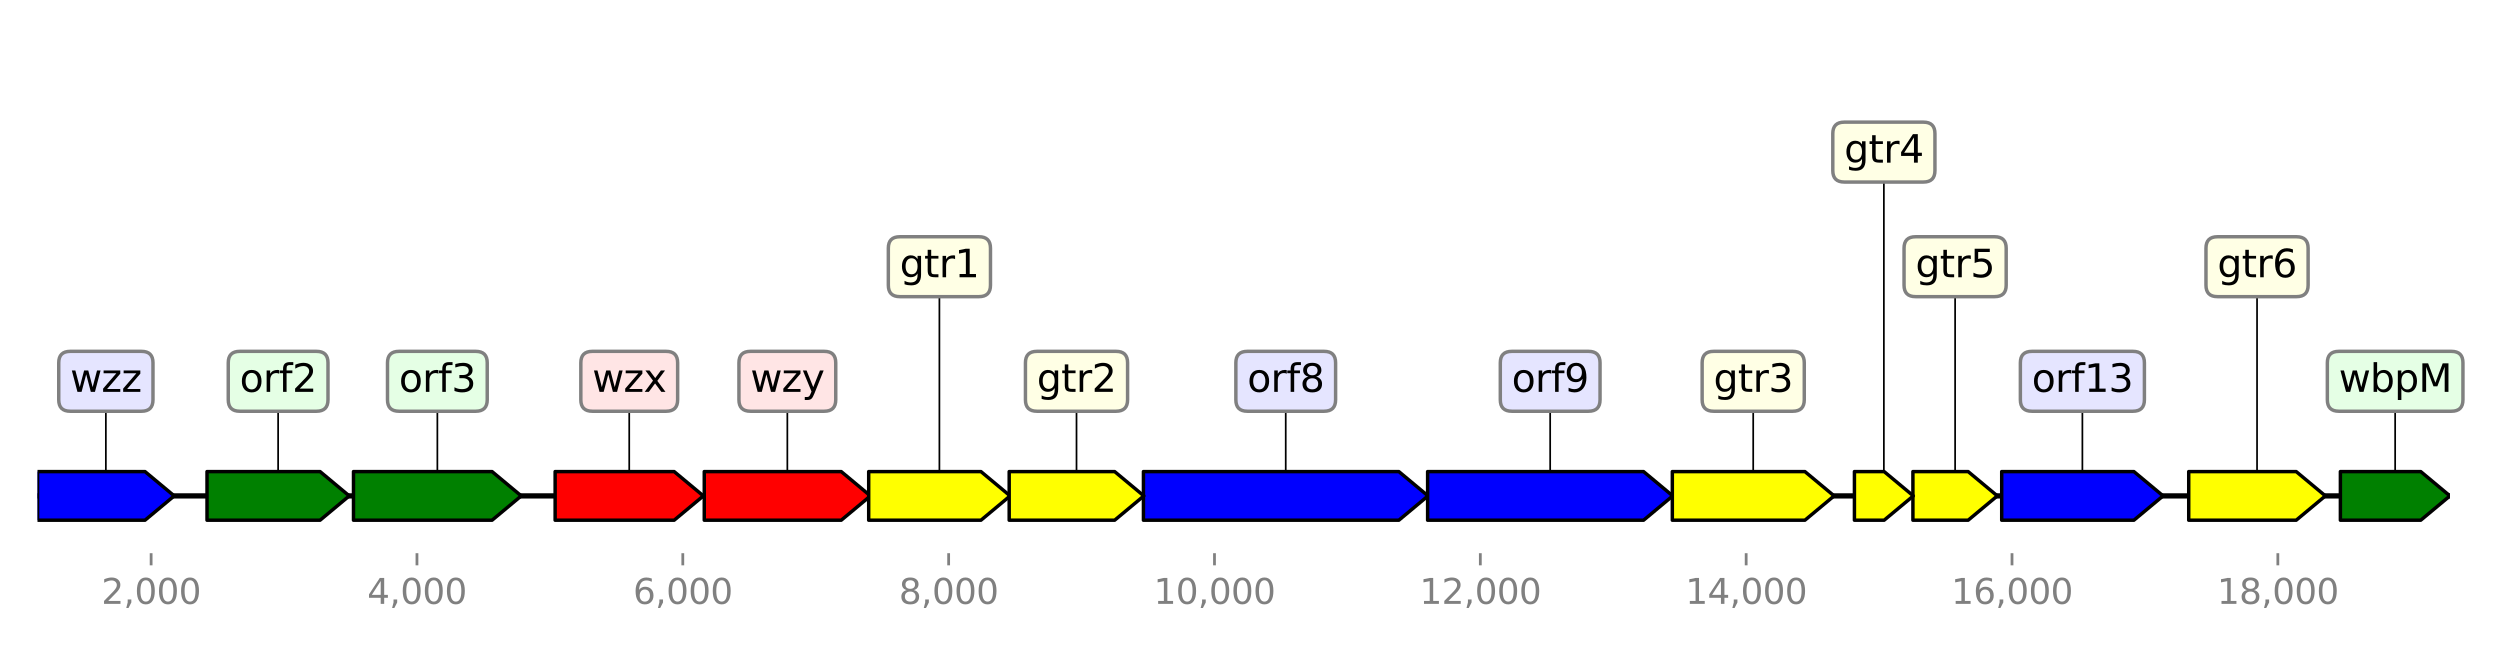 <?xml version="1.0" encoding="utf-8" standalone="no"?>
<!DOCTYPE svg PUBLIC "-//W3C//DTD SVG 1.1//EN"
  "http://www.w3.org/Graphics/SVG/1.1/DTD/svg11.dtd">
<svg height="187.2pt" version="1.1" viewBox="0 0 720 187.2" width="720pt" xmlns="http://www.w3.org/2000/svg" xmlns:xlink="http://www.w3.org/1999/xlink">
 <defs>
  <style type="text/css">*{stroke-linecap:butt;stroke-linejoin:round;}</style>
 </defs>
 <g id="figure_1">
  <g id="patch_1">
   <path d="M 0 187.2 
L 720 187.2 
L 720 0 
L 0 0 
z
" style="fill:#ffffff;"/>
  </g>
  <g id="axes_1">
   <g id="line2d_1">
    <path clip-path="url(#p7e08e8778b)" d="M 10.8 142.818 
L 705.586 142.818 
" style="fill:none;stroke:#000000;stroke-linecap:square;stroke-width:1.5;"/>
   </g>
   <g id="line2d_2">
    <path clip-path="url(#p7e08e8778b)" d="M 370.29 109.813 
L 370.29 142.818 
" style="fill:none;stroke:#000000;stroke-linecap:square;stroke-width:0.5;"/>
   </g>
   <g id="line2d_3">
    <path clip-path="url(#p7e08e8778b)" d="M 446.45 109.813 
L 446.45 142.818 
" style="fill:none;stroke:#000000;stroke-linecap:square;stroke-width:0.5;"/>
   </g>
   <g id="line2d_4">
    <path clip-path="url(#p7e08e8778b)" d="M 125.961 109.813 
L 125.961 142.818 
" style="fill:none;stroke:#000000;stroke-linecap:square;stroke-width:0.5;"/>
   </g>
   <g id="line2d_5">
    <path clip-path="url(#p7e08e8778b)" d="M 226.755 109.813 
L 226.755 142.818 
" style="fill:none;stroke:#000000;stroke-linecap:square;stroke-width:0.5;"/>
   </g>
   <g id="line2d_6">
    <path clip-path="url(#p7e08e8778b)" d="M 504.924 109.813 
L 504.924 142.818 
" style="fill:none;stroke:#000000;stroke-linecap:square;stroke-width:0.5;"/>
   </g>
   <g id="line2d_7">
    <path clip-path="url(#p7e08e8778b)" d="M 599.727 109.813 
L 599.727 142.818 
" style="fill:none;stroke:#000000;stroke-linecap:square;stroke-width:0.5;"/>
   </g>
   <g id="line2d_8">
    <path clip-path="url(#p7e08e8778b)" d="M 181.22 109.813 
L 181.22 142.818 
" style="fill:none;stroke:#000000;stroke-linecap:square;stroke-width:0.5;"/>
   </g>
   <g id="line2d_9">
    <path clip-path="url(#p7e08e8778b)" d="M 80.1 109.813 
L 80.1 142.818 
" style="fill:none;stroke:#000000;stroke-linecap:square;stroke-width:0.5;"/>
   </g>
   <g id="line2d_10">
    <path clip-path="url(#p7e08e8778b)" d="M 270.548 76.809 
L 270.548 142.818 
" style="fill:none;stroke:#000000;stroke-linecap:square;stroke-width:0.5;"/>
   </g>
   <g id="line2d_11">
    <path clip-path="url(#p7e08e8778b)" d="M 30.488 109.813 
L 30.488 142.818 
" style="fill:none;stroke:#000000;stroke-linecap:square;stroke-width:0.5;"/>
   </g>
   <g id="line2d_12">
    <path clip-path="url(#p7e08e8778b)" d="M 650.029 76.809 
L 650.029 142.818 
" style="fill:none;stroke:#000000;stroke-linecap:square;stroke-width:0.5;"/>
   </g>
   <g id="line2d_13">
    <path clip-path="url(#p7e08e8778b)" d="M 310.035 109.813 
L 310.035 142.818 
" style="fill:none;stroke:#000000;stroke-linecap:square;stroke-width:0.5;"/>
   </g>
   <g id="line2d_14">
    <path clip-path="url(#p7e08e8778b)" d="M 689.803 109.813 
L 689.803 142.818 
" style="fill:none;stroke:#000000;stroke-linecap:square;stroke-width:0.5;"/>
   </g>
   <g id="line2d_15">
    <path clip-path="url(#p7e08e8778b)" d="M 563.073 76.809 
L 563.073 142.818 
" style="fill:none;stroke:#000000;stroke-linecap:square;stroke-width:0.5;"/>
   </g>
   <g id="line2d_16">
    <path clip-path="url(#p7e08e8778b)" d="M 542.555 43.804 
L 542.555 142.818 
" style="fill:none;stroke:#000000;stroke-linecap:square;stroke-width:0.5;"/>
   </g>
   <g id="patch_2">
    <path clip-path="url(#p7e08e8778b)" d="M 329.31 135.818 
Q 366.089 135.818 402.868 135.818 
L 402.868 135.818 
Q 407.069 139.318 411.27 142.818 
Q 407.069 146.318 402.868 149.818 
L 402.868 149.818 
Q 366.089 149.818 329.31 149.818 
L 329.31 135.818 
z
" style="fill:#0000ff;stroke:#000000;stroke-linecap:round;"/>
   </g>
   <g id="patch_3">
    <path clip-path="url(#p7e08e8778b)" d="M 411.155 135.818 
Q 442.251 135.818 473.348 135.818 
L 473.348 135.818 
Q 477.546 139.318 481.745 142.818 
Q 477.546 146.318 473.348 149.818 
L 473.348 149.818 
Q 442.251 149.818 411.155 149.818 
L 411.155 135.818 
z
" style="fill:#0000ff;stroke:#000000;stroke-linecap:round;"/>
   </g>
   <g id="patch_4">
    <path clip-path="url(#p7e08e8778b)" d="M 101.806 135.818 
Q 121.761 135.818 141.716 135.818 
L 141.716 135.818 
Q 145.916 139.318 150.116 142.818 
Q 145.916 146.318 141.716 149.818 
L 141.716 149.818 
Q 121.761 149.818 101.806 149.818 
L 101.806 135.818 
z
" style="fill:#008000;stroke:#000000;stroke-linecap:round;"/>
   </g>
   <g id="patch_5">
    <path clip-path="url(#p7e08e8778b)" d="M 202.829 135.818 
Q 222.554 135.818 242.278 135.818 
L 242.278 135.818 
Q 246.479 139.318 250.681 142.818 
Q 246.479 146.318 242.278 149.818 
L 242.278 149.818 
Q 222.554 149.818 202.829 149.818 
L 202.829 135.818 
z
" style="fill:#ff0000;stroke:#000000;stroke-linecap:round;"/>
   </g>
   <g id="patch_6">
    <path clip-path="url(#p7e08e8778b)" d="M 481.63 135.818 
Q 500.723 135.818 519.816 135.818 
L 519.816 135.818 
Q 524.017 139.318 528.218 142.818 
Q 524.017 146.318 519.816 149.818 
L 519.816 149.818 
Q 500.723 149.818 481.63 149.818 
L 481.63 135.818 
z
" style="fill:#ffff00;stroke:#000000;stroke-linecap:round;"/>
   </g>
   <g id="patch_7">
    <path clip-path="url(#p7e08e8778b)" d="M 576.491 135.818 
Q 595.528 135.818 614.565 135.818 
L 614.565 135.818 
Q 618.764 139.318 622.964 142.818 
Q 618.764 146.318 614.565 149.818 
L 614.565 149.818 
Q 595.528 149.818 576.491 149.818 
L 576.491 135.818 
z
" style="fill:#0000ff;stroke:#000000;stroke-linecap:round;"/>
   </g>
   <g id="patch_8">
    <path clip-path="url(#p7e08e8778b)" d="M 159.878 135.818 
Q 177.019 135.818 194.16 135.818 
L 194.16 135.818 
Q 198.36 139.318 202.561 142.818 
Q 198.36 146.318 194.16 149.818 
L 194.16 149.818 
Q 177.019 149.818 159.878 149.818 
L 159.878 135.818 
z
" style="fill:#ff0000;stroke:#000000;stroke-linecap:round;"/>
   </g>
   <g id="patch_9">
    <path clip-path="url(#p7e08e8778b)" d="M 59.62 135.818 
Q 75.901 135.818 92.183 135.818 
L 92.183 135.818 
Q 96.382 139.318 100.581 142.818 
Q 96.382 146.318 92.183 149.818 
L 92.183 149.818 
Q 75.901 149.818 59.62 149.818 
L 59.62 135.818 
z
" style="fill:#008000;stroke:#000000;stroke-linecap:round;"/>
   </g>
   <g id="patch_10">
    <path clip-path="url(#p7e08e8778b)" d="M 250.183 135.818 
Q 266.35 135.818 282.516 135.818 
L 282.516 135.818 
Q 286.715 139.318 290.914 142.818 
Q 286.715 146.318 282.516 149.818 
L 282.516 149.818 
Q 266.35 149.818 250.183 149.818 
L 250.183 135.818 
z
" style="fill:#ffff00;stroke:#000000;stroke-linecap:round;"/>
   </g>
   <g id="patch_11">
    <path clip-path="url(#p7e08e8778b)" d="M 10.811 135.818 
Q 26.287 135.818 41.763 135.818 
L 41.763 135.818 
Q 45.963 139.318 50.164 142.818 
Q 45.963 146.318 41.763 149.818 
L 41.763 149.818 
Q 26.287 149.818 10.811 149.818 
L 10.811 135.818 
z
" style="fill:#0000ff;stroke:#000000;stroke-linecap:round;"/>
   </g>
   <g id="patch_12">
    <path clip-path="url(#p7e08e8778b)" d="M 630.352 135.818 
Q 645.828 135.818 661.303 135.818 
L 661.303 135.818 
Q 665.504 139.318 669.705 142.818 
Q 665.504 146.318 661.303 149.818 
L 661.303 149.818 
Q 645.828 149.818 630.352 149.818 
L 630.352 135.818 
z
" style="fill:#ffff00;stroke:#000000;stroke-linecap:round;"/>
   </g>
   <g id="patch_13">
    <path clip-path="url(#p7e08e8778b)" d="M 290.646 135.818 
Q 305.834 135.818 321.022 135.818 
L 321.022 135.818 
Q 325.224 139.318 329.425 142.818 
Q 325.224 146.318 321.022 149.818 
L 321.022 149.818 
Q 305.834 149.818 290.646 149.818 
L 290.646 135.818 
z
" style="fill:#ffff00;stroke:#000000;stroke-linecap:round;"/>
   </g>
   <g id="patch_14">
    <path clip-path="url(#p7e08e8778b)" d="M 674.031 135.818 
Q 685.604 135.818 697.176 135.818 
L 697.176 135.818 
Q 701.375 139.318 705.574 142.818 
Q 701.375 146.318 697.176 149.818 
L 697.176 149.818 
Q 685.604 149.818 674.031 149.818 
L 674.031 135.818 
z
" style="fill:#008000;stroke:#000000;stroke-linecap:round;"/>
   </g>
   <g id="patch_15">
    <path clip-path="url(#p7e08e8778b)" d="M 550.919 135.818 
Q 558.873 135.818 566.827 135.818 
L 566.827 135.818 
Q 571.027 139.318 575.227 142.818 
Q 571.027 146.318 566.827 149.818 
L 566.827 149.818 
Q 558.873 149.818 550.919 149.818 
L 550.919 135.818 
z
" style="fill:#ffff00;stroke:#000000;stroke-linecap:round;"/>
   </g>
   <g id="patch_16">
    <path clip-path="url(#p7e08e8778b)" d="M 534.075 135.818 
Q 538.354 135.818 542.633 135.818 
L 542.633 135.818 
Q 546.834 139.318 551.034 142.818 
Q 546.834 146.318 542.633 149.818 
L 542.633 149.818 
Q 538.354 149.818 534.075 149.818 
L 534.075 135.818 
z
" style="fill:#ffff00;stroke:#000000;stroke-linecap:round;"/>
   </g>
   <g id="matplotlib.axis_1">
    <g id="xtick_1">
     <g id="line2d_17">
      <defs>
       <path d="M 0 0 
L 0 3.5 
" id="m395e1adb60" style="stroke:#808080;stroke-width:0.8;"/>
      </defs>
      <g>
       <use style="fill:#808080;stroke:#808080;stroke-width:0.8;" x="43.523" xlink:href="#m395e1adb60" y="159.32"/>
      </g>
     </g>
     <g id="text_1">
      <!-- 2,000 -->
      <g style="fill:#808080;" transform="translate(29.209 173.918)scale(0.1 -0.1)">
       <defs>
        <path d="M 1228 531 
L 3431 531 
L 3431 0 
L 469 0 
L 469 531 
Q 828 903 1448 1529 
Q 2069 2156 2228 2338 
Q 2531 2678 2651 2914 
Q 2772 3150 2772 3378 
Q 2772 3750 2511 3984 
Q 2250 4219 1831 4219 
Q 1534 4219 1204 4116 
Q 875 4013 500 3803 
L 500 4441 
Q 881 4594 1212 4672 
Q 1544 4750 1819 4750 
Q 2544 4750 2975 4387 
Q 3406 4025 3406 3419 
Q 3406 3131 3298 2873 
Q 3191 2616 2906 2266 
Q 2828 2175 2409 1742 
Q 1991 1309 1228 531 
z
" id="DejaVuSans-32" transform="scale(0.016)"/>
        <path d="M 750 794 
L 1409 794 
L 1409 256 
L 897 -744 
L 494 -744 
L 750 256 
L 750 794 
z
" id="DejaVuSans-2c" transform="scale(0.016)"/>
        <path d="M 2034 4250 
Q 1547 4250 1301 3770 
Q 1056 3291 1056 2328 
Q 1056 1369 1301 889 
Q 1547 409 2034 409 
Q 2525 409 2770 889 
Q 3016 1369 3016 2328 
Q 3016 3291 2770 3770 
Q 2525 4250 2034 4250 
z
M 2034 4750 
Q 2819 4750 3233 4129 
Q 3647 3509 3647 2328 
Q 3647 1150 3233 529 
Q 2819 -91 2034 -91 
Q 1250 -91 836 529 
Q 422 1150 422 2328 
Q 422 3509 836 4129 
Q 1250 4750 2034 4750 
z
" id="DejaVuSans-30" transform="scale(0.016)"/>
       </defs>
       <use xlink:href="#DejaVuSans-32"/>
       <use x="63.623" xlink:href="#DejaVuSans-2c"/>
       <use x="95.41" xlink:href="#DejaVuSans-30"/>
       <use x="159.033" xlink:href="#DejaVuSans-30"/>
       <use x="222.656" xlink:href="#DejaVuSans-30"/>
      </g>
     </g>
    </g>
    <g id="xtick_2">
     <g id="line2d_18">
      <g>
       <use style="fill:#808080;stroke:#808080;stroke-width:0.8;" x="120.085" xlink:href="#m395e1adb60" y="159.32"/>
      </g>
     </g>
     <g id="text_2">
      <!-- 4,000 -->
      <g style="fill:#808080;" transform="translate(105.771 173.918)scale(0.1 -0.1)">
       <defs>
        <path d="M 2419 4116 
L 825 1625 
L 2419 1625 
L 2419 4116 
z
M 2253 4666 
L 3047 4666 
L 3047 1625 
L 3713 1625 
L 3713 1100 
L 3047 1100 
L 3047 0 
L 2419 0 
L 2419 1100 
L 313 1100 
L 313 1709 
L 2253 4666 
z
" id="DejaVuSans-34" transform="scale(0.016)"/>
       </defs>
       <use xlink:href="#DejaVuSans-34"/>
       <use x="63.623" xlink:href="#DejaVuSans-2c"/>
       <use x="95.41" xlink:href="#DejaVuSans-30"/>
       <use x="159.033" xlink:href="#DejaVuSans-30"/>
       <use x="222.656" xlink:href="#DejaVuSans-30"/>
      </g>
     </g>
    </g>
    <g id="xtick_3">
     <g id="line2d_19">
      <g>
       <use style="fill:#808080;stroke:#808080;stroke-width:0.8;" x="196.647" xlink:href="#m395e1adb60" y="159.32"/>
      </g>
     </g>
     <g id="text_3">
      <!-- 6,000 -->
      <g style="fill:#808080;" transform="translate(182.333 173.918)scale(0.1 -0.1)">
       <defs>
        <path d="M 2113 2584 
Q 1688 2584 1439 2293 
Q 1191 2003 1191 1497 
Q 1191 994 1439 701 
Q 1688 409 2113 409 
Q 2538 409 2786 701 
Q 3034 994 3034 1497 
Q 3034 2003 2786 2293 
Q 2538 2584 2113 2584 
z
M 3366 4563 
L 3366 3988 
Q 3128 4100 2886 4159 
Q 2644 4219 2406 4219 
Q 1781 4219 1451 3797 
Q 1122 3375 1075 2522 
Q 1259 2794 1537 2939 
Q 1816 3084 2150 3084 
Q 2853 3084 3261 2657 
Q 3669 2231 3669 1497 
Q 3669 778 3244 343 
Q 2819 -91 2113 -91 
Q 1303 -91 875 529 
Q 447 1150 447 2328 
Q 447 3434 972 4092 
Q 1497 4750 2381 4750 
Q 2619 4750 2861 4703 
Q 3103 4656 3366 4563 
z
" id="DejaVuSans-36" transform="scale(0.016)"/>
       </defs>
       <use xlink:href="#DejaVuSans-36"/>
       <use x="63.623" xlink:href="#DejaVuSans-2c"/>
       <use x="95.41" xlink:href="#DejaVuSans-30"/>
       <use x="159.033" xlink:href="#DejaVuSans-30"/>
       <use x="222.656" xlink:href="#DejaVuSans-30"/>
      </g>
     </g>
    </g>
    <g id="xtick_4">
     <g id="line2d_20">
      <g>
       <use style="fill:#808080;stroke:#808080;stroke-width:0.8;" x="273.209" xlink:href="#m395e1adb60" y="159.32"/>
      </g>
     </g>
     <g id="text_4">
      <!-- 8,000 -->
      <g style="fill:#808080;" transform="translate(258.895 173.918)scale(0.1 -0.1)">
       <defs>
        <path d="M 2034 2216 
Q 1584 2216 1326 1975 
Q 1069 1734 1069 1313 
Q 1069 891 1326 650 
Q 1584 409 2034 409 
Q 2484 409 2743 651 
Q 3003 894 3003 1313 
Q 3003 1734 2745 1975 
Q 2488 2216 2034 2216 
z
M 1403 2484 
Q 997 2584 770 2862 
Q 544 3141 544 3541 
Q 544 4100 942 4425 
Q 1341 4750 2034 4750 
Q 2731 4750 3128 4425 
Q 3525 4100 3525 3541 
Q 3525 3141 3298 2862 
Q 3072 2584 2669 2484 
Q 3125 2378 3379 2068 
Q 3634 1759 3634 1313 
Q 3634 634 3220 271 
Q 2806 -91 2034 -91 
Q 1263 -91 848 271 
Q 434 634 434 1313 
Q 434 1759 690 2068 
Q 947 2378 1403 2484 
z
M 1172 3481 
Q 1172 3119 1398 2916 
Q 1625 2713 2034 2713 
Q 2441 2713 2670 2916 
Q 2900 3119 2900 3481 
Q 2900 3844 2670 4047 
Q 2441 4250 2034 4250 
Q 1625 4250 1398 4047 
Q 1172 3844 1172 3481 
z
" id="DejaVuSans-38" transform="scale(0.016)"/>
       </defs>
       <use xlink:href="#DejaVuSans-38"/>
       <use x="63.623" xlink:href="#DejaVuSans-2c"/>
       <use x="95.41" xlink:href="#DejaVuSans-30"/>
       <use x="159.033" xlink:href="#DejaVuSans-30"/>
       <use x="222.656" xlink:href="#DejaVuSans-30"/>
      </g>
     </g>
    </g>
    <g id="xtick_5">
     <g id="line2d_21">
      <g>
       <use style="fill:#808080;stroke:#808080;stroke-width:0.8;" x="349.771" xlink:href="#m395e1adb60" y="159.32"/>
      </g>
     </g>
     <g id="text_5">
      <!-- 10,000 -->
      <g style="fill:#808080;" transform="translate(332.276 173.918)scale(0.1 -0.1)">
       <defs>
        <path d="M 794 531 
L 1825 531 
L 1825 4091 
L 703 3866 
L 703 4441 
L 1819 4666 
L 2450 4666 
L 2450 531 
L 3481 531 
L 3481 0 
L 794 0 
L 794 531 
z
" id="DejaVuSans-31" transform="scale(0.016)"/>
       </defs>
       <use xlink:href="#DejaVuSans-31"/>
       <use x="63.623" xlink:href="#DejaVuSans-30"/>
       <use x="127.246" xlink:href="#DejaVuSans-2c"/>
       <use x="159.033" xlink:href="#DejaVuSans-30"/>
       <use x="222.656" xlink:href="#DejaVuSans-30"/>
       <use x="286.279" xlink:href="#DejaVuSans-30"/>
      </g>
     </g>
    </g>
    <g id="xtick_6">
     <g id="line2d_22">
      <g>
       <use style="fill:#808080;stroke:#808080;stroke-width:0.8;" x="426.333" xlink:href="#m395e1adb60" y="159.32"/>
      </g>
     </g>
     <g id="text_6">
      <!-- 12,000 -->
      <g style="fill:#808080;" transform="translate(408.838 173.918)scale(0.1 -0.1)">
       <use xlink:href="#DejaVuSans-31"/>
       <use x="63.623" xlink:href="#DejaVuSans-32"/>
       <use x="127.246" xlink:href="#DejaVuSans-2c"/>
       <use x="159.033" xlink:href="#DejaVuSans-30"/>
       <use x="222.656" xlink:href="#DejaVuSans-30"/>
       <use x="286.279" xlink:href="#DejaVuSans-30"/>
      </g>
     </g>
    </g>
    <g id="xtick_7">
     <g id="line2d_23">
      <g>
       <use style="fill:#808080;stroke:#808080;stroke-width:0.8;" x="502.895" xlink:href="#m395e1adb60" y="159.32"/>
      </g>
     </g>
     <g id="text_7">
      <!-- 14,000 -->
      <g style="fill:#808080;" transform="translate(485.4 173.918)scale(0.1 -0.1)">
       <use xlink:href="#DejaVuSans-31"/>
       <use x="63.623" xlink:href="#DejaVuSans-34"/>
       <use x="127.246" xlink:href="#DejaVuSans-2c"/>
       <use x="159.033" xlink:href="#DejaVuSans-30"/>
       <use x="222.656" xlink:href="#DejaVuSans-30"/>
       <use x="286.279" xlink:href="#DejaVuSans-30"/>
      </g>
     </g>
    </g>
    <g id="xtick_8">
     <g id="line2d_24">
      <g>
       <use style="fill:#808080;stroke:#808080;stroke-width:0.8;" x="579.458" xlink:href="#m395e1adb60" y="159.32"/>
      </g>
     </g>
     <g id="text_8">
      <!-- 16,000 -->
      <g style="fill:#808080;" transform="translate(561.962 173.918)scale(0.1 -0.1)">
       <use xlink:href="#DejaVuSans-31"/>
       <use x="63.623" xlink:href="#DejaVuSans-36"/>
       <use x="127.246" xlink:href="#DejaVuSans-2c"/>
       <use x="159.033" xlink:href="#DejaVuSans-30"/>
       <use x="222.656" xlink:href="#DejaVuSans-30"/>
       <use x="286.279" xlink:href="#DejaVuSans-30"/>
      </g>
     </g>
    </g>
    <g id="xtick_9">
     <g id="line2d_25">
      <g>
       <use style="fill:#808080;stroke:#808080;stroke-width:0.8;" x="656.02" xlink:href="#m395e1adb60" y="159.32"/>
      </g>
     </g>
     <g id="text_9">
      <!-- 18,000 -->
      <g style="fill:#808080;" transform="translate(638.524 173.918)scale(0.1 -0.1)">
       <use xlink:href="#DejaVuSans-31"/>
       <use x="63.623" xlink:href="#DejaVuSans-38"/>
       <use x="127.246" xlink:href="#DejaVuSans-2c"/>
       <use x="159.033" xlink:href="#DejaVuSans-30"/>
       <use x="222.656" xlink:href="#DejaVuSans-30"/>
       <use x="286.279" xlink:href="#DejaVuSans-30"/>
      </g>
     </g>
    </g>
   </g>
   <g id="linkto_orf8">
    <g id="patch_17">
     <a xlink:href="orf8">
      <path d="M 359.228 118.436 
L 381.352 118.436 
Q 384.652 118.436 384.652 115.136 
L 384.652 104.49 
Q 384.652 101.19 381.352 101.19 
L 359.228 101.19 
Q 355.928 101.19 355.928 104.49 
L 355.928 115.136 
Q 355.928 118.436 359.228 118.436 
z
" style="fill:#e5e5ff;stroke:#808080;stroke-linejoin:miter;"/>
     </a>
    </g>
    <!-- orf8 -->
    <g transform="translate(359.228 112.849)scale(0.11 -0.11)">
     <defs>
      <path d="M 1959 3097 
Q 1497 3097 1228 2736 
Q 959 2375 959 1747 
Q 959 1119 1226 758 
Q 1494 397 1959 397 
Q 2419 397 2687 759 
Q 2956 1122 2956 1747 
Q 2956 2369 2687 2733 
Q 2419 3097 1959 3097 
z
M 1959 3584 
Q 2709 3584 3137 3096 
Q 3566 2609 3566 1747 
Q 3566 888 3137 398 
Q 2709 -91 1959 -91 
Q 1206 -91 779 398 
Q 353 888 353 1747 
Q 353 2609 779 3096 
Q 1206 3584 1959 3584 
z
" id="DejaVuSans-6f" transform="scale(0.016)"/>
      <path d="M 2631 2963 
Q 2534 3019 2420 3045 
Q 2306 3072 2169 3072 
Q 1681 3072 1420 2755 
Q 1159 2438 1159 1844 
L 1159 0 
L 581 0 
L 581 3500 
L 1159 3500 
L 1159 2956 
Q 1341 3275 1631 3429 
Q 1922 3584 2338 3584 
Q 2397 3584 2469 3576 
Q 2541 3569 2628 3553 
L 2631 2963 
z
" id="DejaVuSans-72" transform="scale(0.016)"/>
      <path d="M 2375 4863 
L 2375 4384 
L 1825 4384 
Q 1516 4384 1395 4259 
Q 1275 4134 1275 3809 
L 1275 3500 
L 2222 3500 
L 2222 3053 
L 1275 3053 
L 1275 0 
L 697 0 
L 697 3053 
L 147 3053 
L 147 3500 
L 697 3500 
L 697 3744 
Q 697 4328 969 4595 
Q 1241 4863 1831 4863 
L 2375 4863 
z
" id="DejaVuSans-66" transform="scale(0.016)"/>
     </defs>
     <use xlink:href="#DejaVuSans-6f"/>
     <use x="61.182" xlink:href="#DejaVuSans-72"/>
     <use x="102.295" xlink:href="#DejaVuSans-66"/>
     <use x="137.5" xlink:href="#DejaVuSans-38"/>
    </g>
   </g>
   <g id="linkto_orf9">
    <g id="patch_18">
     <a xlink:href="orf9">
      <path d="M 435.388 118.436 
L 457.512 118.436 
Q 460.812 118.436 460.812 115.136 
L 460.812 104.49 
Q 460.812 101.19 457.512 101.19 
L 435.388 101.19 
Q 432.088 101.19 432.088 104.49 
L 432.088 115.136 
Q 432.088 118.436 435.388 118.436 
z
" style="fill:#e5e5ff;stroke:#808080;stroke-linejoin:miter;"/>
     </a>
    </g>
    <!-- orf9 -->
    <g transform="translate(435.388 112.849)scale(0.11 -0.11)">
     <defs>
      <path d="M 703 97 
L 703 672 
Q 941 559 1184 500 
Q 1428 441 1663 441 
Q 2288 441 2617 861 
Q 2947 1281 2994 2138 
Q 2813 1869 2534 1725 
Q 2256 1581 1919 1581 
Q 1219 1581 811 2004 
Q 403 2428 403 3163 
Q 403 3881 828 4315 
Q 1253 4750 1959 4750 
Q 2769 4750 3195 4129 
Q 3622 3509 3622 2328 
Q 3622 1225 3098 567 
Q 2575 -91 1691 -91 
Q 1453 -91 1209 -44 
Q 966 3 703 97 
z
M 1959 2075 
Q 2384 2075 2632 2365 
Q 2881 2656 2881 3163 
Q 2881 3666 2632 3958 
Q 2384 4250 1959 4250 
Q 1534 4250 1286 3958 
Q 1038 3666 1038 3163 
Q 1038 2656 1286 2365 
Q 1534 2075 1959 2075 
z
" id="DejaVuSans-39" transform="scale(0.016)"/>
     </defs>
     <use xlink:href="#DejaVuSans-6f"/>
     <use x="61.182" xlink:href="#DejaVuSans-72"/>
     <use x="102.295" xlink:href="#DejaVuSans-66"/>
     <use x="137.5" xlink:href="#DejaVuSans-39"/>
    </g>
   </g>
   <g id="linkto_orf3">
    <g id="patch_19">
     <a xlink:href="orf3">
      <path d="M 114.899 118.436 
L 137.023 118.436 
Q 140.323 118.436 140.323 115.136 
L 140.323 104.49 
Q 140.323 101.19 137.023 101.19 
L 114.899 101.19 
Q 111.599 101.19 111.599 104.49 
L 111.599 115.136 
Q 111.599 118.436 114.899 118.436 
z
" style="fill:#e5ffe5;stroke:#808080;stroke-linejoin:miter;"/>
     </a>
    </g>
    <!-- orf3 -->
    <g transform="translate(114.899 112.849)scale(0.11 -0.11)">
     <defs>
      <path d="M 2597 2516 
Q 3050 2419 3304 2112 
Q 3559 1806 3559 1356 
Q 3559 666 3084 287 
Q 2609 -91 1734 -91 
Q 1441 -91 1130 -33 
Q 819 25 488 141 
L 488 750 
Q 750 597 1062 519 
Q 1375 441 1716 441 
Q 2309 441 2620 675 
Q 2931 909 2931 1356 
Q 2931 1769 2642 2001 
Q 2353 2234 1838 2234 
L 1294 2234 
L 1294 2753 
L 1863 2753 
Q 2328 2753 2575 2939 
Q 2822 3125 2822 3475 
Q 2822 3834 2567 4026 
Q 2313 4219 1838 4219 
Q 1578 4219 1281 4162 
Q 984 4106 628 3988 
L 628 4550 
Q 988 4650 1302 4700 
Q 1616 4750 1894 4750 
Q 2613 4750 3031 4423 
Q 3450 4097 3450 3541 
Q 3450 3153 3228 2886 
Q 3006 2619 2597 2516 
z
" id="DejaVuSans-33" transform="scale(0.016)"/>
     </defs>
     <use xlink:href="#DejaVuSans-6f"/>
     <use x="61.182" xlink:href="#DejaVuSans-72"/>
     <use x="102.295" xlink:href="#DejaVuSans-66"/>
     <use x="137.5" xlink:href="#DejaVuSans-33"/>
    </g>
   </g>
   <g id="linkto_wzy">
    <g id="patch_20">
     <a xlink:href="wzy">
      <path d="M 216.115 118.436 
L 237.395 118.436 
Q 240.695 118.436 240.695 115.136 
L 240.695 104.49 
Q 240.695 101.19 237.395 101.19 
L 216.115 101.19 
Q 212.815 101.19 212.815 104.49 
L 212.815 115.136 
Q 212.815 118.436 216.115 118.436 
z
" style="fill:#ffe5e5;stroke:#808080;stroke-linejoin:miter;"/>
     </a>
    </g>
    <!-- wzy -->
    <g transform="translate(216.115 112.849)scale(0.11 -0.11)">
     <defs>
      <path d="M 269 3500 
L 844 3500 
L 1563 769 
L 2278 3500 
L 2956 3500 
L 3675 769 
L 4391 3500 
L 4966 3500 
L 4050 0 
L 3372 0 
L 2619 2869 
L 1863 0 
L 1184 0 
L 269 3500 
z
" id="DejaVuSans-77" transform="scale(0.016)"/>
      <path d="M 353 3500 
L 3084 3500 
L 3084 2975 
L 922 459 
L 3084 459 
L 3084 0 
L 275 0 
L 275 525 
L 2438 3041 
L 353 3041 
L 353 3500 
z
" id="DejaVuSans-7a" transform="scale(0.016)"/>
      <path d="M 2059 -325 
Q 1816 -950 1584 -1140 
Q 1353 -1331 966 -1331 
L 506 -1331 
L 506 -850 
L 844 -850 
Q 1081 -850 1212 -737 
Q 1344 -625 1503 -206 
L 1606 56 
L 191 3500 
L 800 3500 
L 1894 763 
L 2988 3500 
L 3597 3500 
L 2059 -325 
z
" id="DejaVuSans-79" transform="scale(0.016)"/>
     </defs>
     <use xlink:href="#DejaVuSans-77"/>
     <use x="81.787" xlink:href="#DejaVuSans-7a"/>
     <use x="134.277" xlink:href="#DejaVuSans-79"/>
    </g>
   </g>
   <g id="linkto_gtr3">
    <g id="patch_21">
     <a xlink:href="gtr3">
      <path d="M 493.516 118.436 
L 516.332 118.436 
Q 519.632 118.436 519.632 115.136 
L 519.632 104.49 
Q 519.632 101.19 516.332 101.19 
L 493.516 101.19 
Q 490.216 101.19 490.216 104.49 
L 490.216 115.136 
Q 490.216 118.436 493.516 118.436 
z
" style="fill:#ffffe5;stroke:#808080;stroke-linejoin:miter;"/>
     </a>
    </g>
    <!-- gtr3 -->
    <g transform="translate(493.516 112.849)scale(0.11 -0.11)">
     <defs>
      <path d="M 2906 1791 
Q 2906 2416 2648 2759 
Q 2391 3103 1925 3103 
Q 1463 3103 1205 2759 
Q 947 2416 947 1791 
Q 947 1169 1205 825 
Q 1463 481 1925 481 
Q 2391 481 2648 825 
Q 2906 1169 2906 1791 
z
M 3481 434 
Q 3481 -459 3084 -895 
Q 2688 -1331 1869 -1331 
Q 1566 -1331 1297 -1286 
Q 1028 -1241 775 -1147 
L 775 -588 
Q 1028 -725 1275 -790 
Q 1522 -856 1778 -856 
Q 2344 -856 2625 -561 
Q 2906 -266 2906 331 
L 2906 616 
Q 2728 306 2450 153 
Q 2172 0 1784 0 
Q 1141 0 747 490 
Q 353 981 353 1791 
Q 353 2603 747 3093 
Q 1141 3584 1784 3584 
Q 2172 3584 2450 3431 
Q 2728 3278 2906 2969 
L 2906 3500 
L 3481 3500 
L 3481 434 
z
" id="DejaVuSans-67" transform="scale(0.016)"/>
      <path d="M 1172 4494 
L 1172 3500 
L 2356 3500 
L 2356 3053 
L 1172 3053 
L 1172 1153 
Q 1172 725 1289 603 
Q 1406 481 1766 481 
L 2356 481 
L 2356 0 
L 1766 0 
Q 1100 0 847 248 
Q 594 497 594 1153 
L 594 3053 
L 172 3053 
L 172 3500 
L 594 3500 
L 594 4494 
L 1172 4494 
z
" id="DejaVuSans-74" transform="scale(0.016)"/>
     </defs>
     <use xlink:href="#DejaVuSans-67"/>
     <use x="63.477" xlink:href="#DejaVuSans-74"/>
     <use x="102.686" xlink:href="#DejaVuSans-72"/>
     <use x="143.799" xlink:href="#DejaVuSans-33"/>
    </g>
   </g>
   <g id="linkto_orf13">
    <g id="patch_22">
     <a xlink:href="orf13">
      <path d="M 585.166 118.436 
L 614.289 118.436 
Q 617.589 118.436 617.589 115.136 
L 617.589 104.49 
Q 617.589 101.19 614.289 101.19 
L 585.166 101.19 
Q 581.866 101.19 581.866 104.49 
L 581.866 115.136 
Q 581.866 118.436 585.166 118.436 
z
" style="fill:#e5e5ff;stroke:#808080;stroke-linejoin:miter;"/>
     </a>
    </g>
    <!-- orf13 -->
    <g transform="translate(585.166 112.849)scale(0.11 -0.11)">
     <use xlink:href="#DejaVuSans-6f"/>
     <use x="61.182" xlink:href="#DejaVuSans-72"/>
     <use x="102.295" xlink:href="#DejaVuSans-66"/>
     <use x="137.5" xlink:href="#DejaVuSans-31"/>
     <use x="201.123" xlink:href="#DejaVuSans-33"/>
    </g>
   </g>
   <g id="linkto_wzx">
    <g id="patch_23">
     <a xlink:href="wzx">
      <path d="M 170.58 118.436 
L 191.86 118.436 
Q 195.16 118.436 195.16 115.136 
L 195.16 104.49 
Q 195.16 101.19 191.86 101.19 
L 170.58 101.19 
Q 167.28 101.19 167.28 104.49 
L 167.28 115.136 
Q 167.28 118.436 170.58 118.436 
z
" style="fill:#ffe5e5;stroke:#808080;stroke-linejoin:miter;"/>
     </a>
    </g>
    <!-- wzx -->
    <g transform="translate(170.58 112.849)scale(0.11 -0.11)">
     <defs>
      <path d="M 3513 3500 
L 2247 1797 
L 3578 0 
L 2900 0 
L 1881 1375 
L 863 0 
L 184 0 
L 1544 1831 
L 300 3500 
L 978 3500 
L 1906 2253 
L 2834 3500 
L 3513 3500 
z
" id="DejaVuSans-78" transform="scale(0.016)"/>
     </defs>
     <use xlink:href="#DejaVuSans-77"/>
     <use x="81.787" xlink:href="#DejaVuSans-7a"/>
     <use x="134.277" xlink:href="#DejaVuSans-78"/>
    </g>
   </g>
   <g id="linkto_orf2">
    <g id="patch_24">
     <a xlink:href="orf2">
      <path d="M 69.038 118.436 
L 91.162 118.436 
Q 94.462 118.436 94.462 115.136 
L 94.462 104.49 
Q 94.462 101.19 91.162 101.19 
L 69.038 101.19 
Q 65.738 101.19 65.738 104.49 
L 65.738 115.136 
Q 65.738 118.436 69.038 118.436 
z
" style="fill:#e5ffe5;stroke:#808080;stroke-linejoin:miter;"/>
     </a>
    </g>
    <!-- orf2 -->
    <g transform="translate(69.038 112.849)scale(0.11 -0.11)">
     <use xlink:href="#DejaVuSans-6f"/>
     <use x="61.182" xlink:href="#DejaVuSans-72"/>
     <use x="102.295" xlink:href="#DejaVuSans-66"/>
     <use x="137.5" xlink:href="#DejaVuSans-32"/>
    </g>
   </g>
   <g id="linkto_gtr1">
    <g id="patch_25">
     <a xlink:href="gtr1">
      <path d="M 259.14 85.432 
L 281.957 85.432 
Q 285.257 85.432 285.257 82.132 
L 285.257 71.486 
Q 285.257 68.186 281.957 68.186 
L 259.14 68.186 
Q 255.84 68.186 255.84 71.486 
L 255.84 82.132 
Q 255.84 85.432 259.14 85.432 
z
" style="fill:#ffffe5;stroke:#808080;stroke-linejoin:miter;"/>
     </a>
    </g>
    <!-- gtr1 -->
    <g transform="translate(259.14 79.844)scale(0.11 -0.11)">
     <use xlink:href="#DejaVuSans-67"/>
     <use x="63.477" xlink:href="#DejaVuSans-74"/>
     <use x="102.686" xlink:href="#DejaVuSans-72"/>
     <use x="143.799" xlink:href="#DejaVuSans-31"/>
    </g>
   </g>
   <g id="linkto_wzz">
    <g id="patch_26">
     <a xlink:href="wzz">
      <path d="M 20.217 118.436 
L 40.759 118.436 
Q 44.059 118.436 44.059 115.136 
L 44.059 104.49 
Q 44.059 101.19 40.759 101.19 
L 20.217 101.19 
Q 16.917 101.19 16.917 104.49 
L 16.917 115.136 
Q 16.917 118.436 20.217 118.436 
z
" style="fill:#e5e5ff;stroke:#808080;stroke-linejoin:miter;"/>
     </a>
    </g>
    <!-- wzz -->
    <g transform="translate(20.217 112.849)scale(0.11 -0.11)">
     <use xlink:href="#DejaVuSans-77"/>
     <use x="81.787" xlink:href="#DejaVuSans-7a"/>
     <use x="134.277" xlink:href="#DejaVuSans-7a"/>
    </g>
   </g>
   <g id="linkto_gtr6">
    <g id="patch_27">
     <a xlink:href="gtr6">
      <path d="M 638.62 85.432 
L 661.437 85.432 
Q 664.737 85.432 664.737 82.132 
L 664.737 71.486 
Q 664.737 68.186 661.437 68.186 
L 638.62 68.186 
Q 635.32 68.186 635.32 71.486 
L 635.32 82.132 
Q 635.32 85.432 638.62 85.432 
z
" style="fill:#ffffe5;stroke:#808080;stroke-linejoin:miter;"/>
     </a>
    </g>
    <!-- gtr6 -->
    <g transform="translate(638.62 79.844)scale(0.11 -0.11)">
     <use xlink:href="#DejaVuSans-67"/>
     <use x="63.477" xlink:href="#DejaVuSans-74"/>
     <use x="102.686" xlink:href="#DejaVuSans-72"/>
     <use x="143.799" xlink:href="#DejaVuSans-36"/>
    </g>
   </g>
   <g id="linkto_gtr2">
    <g id="patch_28">
     <a xlink:href="gtr2">
      <path d="M 298.627 118.436 
L 321.444 118.436 
Q 324.744 118.436 324.744 115.136 
L 324.744 104.49 
Q 324.744 101.19 321.444 101.19 
L 298.627 101.19 
Q 295.327 101.19 295.327 104.49 
L 295.327 115.136 
Q 295.327 118.436 298.627 118.436 
z
" style="fill:#ffffe5;stroke:#808080;stroke-linejoin:miter;"/>
     </a>
    </g>
    <!-- gtr2 -->
    <g transform="translate(298.627 112.849)scale(0.11 -0.11)">
     <use xlink:href="#DejaVuSans-67"/>
     <use x="63.477" xlink:href="#DejaVuSans-74"/>
     <use x="102.686" xlink:href="#DejaVuSans-72"/>
     <use x="143.799" xlink:href="#DejaVuSans-32"/>
    </g>
   </g>
   <g id="linkto_wbpM">
    <g id="patch_29">
     <a xlink:href="wbpM">
      <path d="M 673.576 118.436 
L 706.029 118.436 
Q 709.329 118.436 709.329 115.136 
L 709.329 104.49 
Q 709.329 101.19 706.029 101.19 
L 673.576 101.19 
Q 670.276 101.19 670.276 104.49 
L 670.276 115.136 
Q 670.276 118.436 673.576 118.436 
z
" style="fill:#e5ffe5;stroke:#808080;stroke-linejoin:miter;"/>
     </a>
    </g>
    <!-- wbpM -->
    <g transform="translate(673.576 112.849)scale(0.11 -0.11)">
     <defs>
      <path d="M 3116 1747 
Q 3116 2381 2855 2742 
Q 2594 3103 2138 3103 
Q 1681 3103 1420 2742 
Q 1159 2381 1159 1747 
Q 1159 1113 1420 752 
Q 1681 391 2138 391 
Q 2594 391 2855 752 
Q 3116 1113 3116 1747 
z
M 1159 2969 
Q 1341 3281 1617 3432 
Q 1894 3584 2278 3584 
Q 2916 3584 3314 3078 
Q 3713 2572 3713 1747 
Q 3713 922 3314 415 
Q 2916 -91 2278 -91 
Q 1894 -91 1617 61 
Q 1341 213 1159 525 
L 1159 0 
L 581 0 
L 581 4863 
L 1159 4863 
L 1159 2969 
z
" id="DejaVuSans-62" transform="scale(0.016)"/>
      <path d="M 1159 525 
L 1159 -1331 
L 581 -1331 
L 581 3500 
L 1159 3500 
L 1159 2969 
Q 1341 3281 1617 3432 
Q 1894 3584 2278 3584 
Q 2916 3584 3314 3078 
Q 3713 2572 3713 1747 
Q 3713 922 3314 415 
Q 2916 -91 2278 -91 
Q 1894 -91 1617 61 
Q 1341 213 1159 525 
z
M 3116 1747 
Q 3116 2381 2855 2742 
Q 2594 3103 2138 3103 
Q 1681 3103 1420 2742 
Q 1159 2381 1159 1747 
Q 1159 1113 1420 752 
Q 1681 391 2138 391 
Q 2594 391 2855 752 
Q 3116 1113 3116 1747 
z
" id="DejaVuSans-70" transform="scale(0.016)"/>
      <path d="M 628 4666 
L 1569 4666 
L 2759 1491 
L 3956 4666 
L 4897 4666 
L 4897 0 
L 4281 0 
L 4281 4097 
L 3078 897 
L 2444 897 
L 1241 4097 
L 1241 0 
L 628 0 
L 628 4666 
z
" id="DejaVuSans-4d" transform="scale(0.016)"/>
     </defs>
     <use xlink:href="#DejaVuSans-77"/>
     <use x="81.787" xlink:href="#DejaVuSans-62"/>
     <use x="145.264" xlink:href="#DejaVuSans-70"/>
     <use x="208.74" xlink:href="#DejaVuSans-4d"/>
    </g>
   </g>
   <g id="linkto_gtr5">
    <g id="patch_30">
     <a xlink:href="gtr5">
      <path d="M 551.665 85.432 
L 574.481 85.432 
Q 577.781 85.432 577.781 82.132 
L 577.781 71.486 
Q 577.781 68.186 574.481 68.186 
L 551.665 68.186 
Q 548.365 68.186 548.365 71.486 
L 548.365 82.132 
Q 548.365 85.432 551.665 85.432 
z
" style="fill:#ffffe5;stroke:#808080;stroke-linejoin:miter;"/>
     </a>
    </g>
    <!-- gtr5 -->
    <g transform="translate(551.665 79.844)scale(0.11 -0.11)">
     <defs>
      <path d="M 691 4666 
L 3169 4666 
L 3169 4134 
L 1269 4134 
L 1269 2991 
Q 1406 3038 1543 3061 
Q 1681 3084 1819 3084 
Q 2600 3084 3056 2656 
Q 3513 2228 3513 1497 
Q 3513 744 3044 326 
Q 2575 -91 1722 -91 
Q 1428 -91 1123 -41 
Q 819 9 494 109 
L 494 744 
Q 775 591 1075 516 
Q 1375 441 1709 441 
Q 2250 441 2565 725 
Q 2881 1009 2881 1497 
Q 2881 1984 2565 2268 
Q 2250 2553 1709 2553 
Q 1456 2553 1204 2497 
Q 953 2441 691 2322 
L 691 4666 
z
" id="DejaVuSans-35" transform="scale(0.016)"/>
     </defs>
     <use xlink:href="#DejaVuSans-67"/>
     <use x="63.477" xlink:href="#DejaVuSans-74"/>
     <use x="102.686" xlink:href="#DejaVuSans-72"/>
     <use x="143.799" xlink:href="#DejaVuSans-35"/>
    </g>
   </g>
   <g id="linkto_gtr4">
    <g id="patch_31">
     <a xlink:href="gtr4">
      <path d="M 531.146 52.427 
L 553.963 52.427 
Q 557.263 52.427 557.263 49.127 
L 557.263 38.481 
Q 557.263 35.181 553.963 35.181 
L 531.146 35.181 
Q 527.846 35.181 527.846 38.481 
L 527.846 49.127 
Q 527.846 52.427 531.146 52.427 
z
" style="fill:#ffffe5;stroke:#808080;stroke-linejoin:miter;"/>
     </a>
    </g>
    <!-- gtr4 -->
    <g transform="translate(531.146 46.84)scale(0.11 -0.11)">
     <use xlink:href="#DejaVuSans-67"/>
     <use x="63.477" xlink:href="#DejaVuSans-74"/>
     <use x="102.686" xlink:href="#DejaVuSans-72"/>
     <use x="143.799" xlink:href="#DejaVuSans-34"/>
    </g>
   </g>
  </g>
 </g>
 <defs>
  <clipPath id="p7e08e8778b">
   <rect height="148.52" width="694.786" x="10.8" y="10.8"/>
  </clipPath>
 </defs>
</svg>
